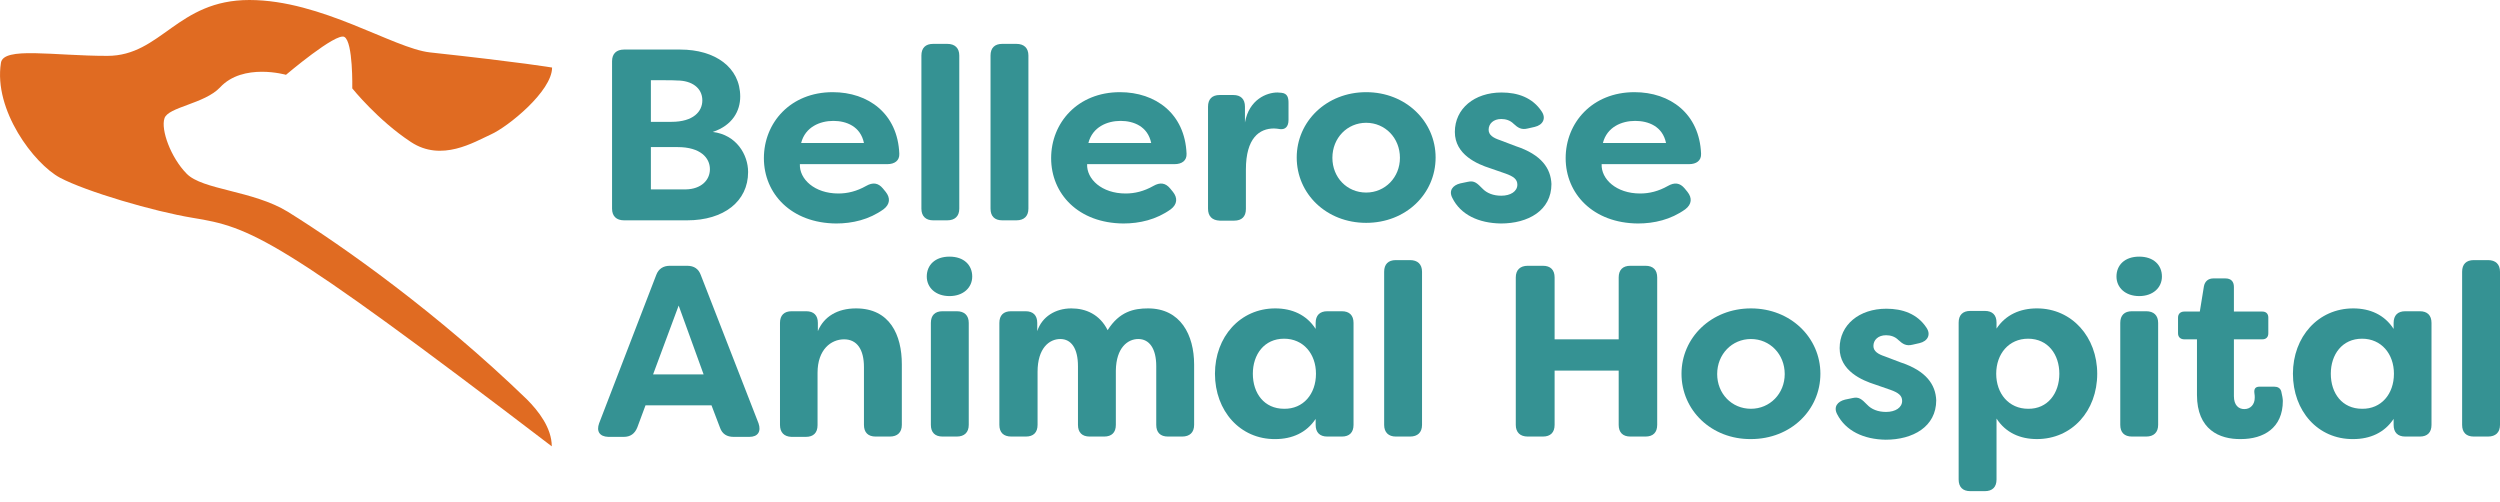 <?xml version="1.0" encoding="utf-8"?>
<!-- Generator: Adobe Illustrator 20.0.0, SVG Export Plug-In . SVG Version: 6.00 Build 0)  -->
<svg version="1.1" id="Layer_1" xmlns="http://www.w3.org/2000/svg" xmlns:xlink="http://www.w3.org/1999/xlink" x="0px" y="0px"
	 width="792px" height="159px" viewBox="0 0 792 159" style="enable-background:new 0 0 792 159;" xml:space="preserve">
<style type="text/css">
	.st0{fill:#E06B22;}
	.st1{fill:#359293;}
</style>
<g>
	<path class="st0" d="M166.9,126.5c3.7,3.7,7.9,9.1,7.9,14.9C87.4,74.7,79.4,72,61,69c-12.2-2-33.7-8.3-42-12.7
		C10.8,51.9-2.1,34.9,0.3,19.9c0.8-5.2,16.6-2.2,33.7-2.2C51.1,17.7,56.1,0,79,0c22.9,0,45.6,15.3,57.2,16.6
		c29.5,3.2,38.7,4.8,38.7,4.8c0,7.5-14,18.8-19.4,21.2c-5.3,2.4-15.6,8.8-25.3,2.4C119.7,38.1,111.6,28,111.6,28s0.3-14.7-2.5-16.3
		c-2.6-1.5-18.5,12-18.5,12s-13.6-3.9-20.9,4c-4.9,5.2-16.5,6.2-17.6,9.8c-1.2,3.6,2,12.4,7,17.5c5,5.2,21,5.3,32.1,12.1
		C108.9,78.1,138.9,99.4,166.9,126.5z"/>
	<g>
		<path class="st1" d="M237,54.5c0,9.3-7.7,15.3-19.3,15.3h-20c-2.4,0-3.8-1.3-3.8-3.7V19.4c0-2.4,1.4-3.7,3.8-3.7h17.8
			c11,0,19,5.6,19,14.9c0,4.5-2.4,9.1-8.7,11.2C233.3,42.7,237,49,237,54.5z M206.2,25.4v13.2h6.5c7,0,9.8-3.3,9.8-6.8
			c0-4-3.4-6.3-8-6.3C214.5,25.4,206.2,25.4,206.2,25.4z M224.9,53.6c0-3.6-3-7-10.2-7h-8.5v13.4h11.1
			C222.1,59.9,224.9,57.1,224.9,53.6z"/>
		<path class="st1" d="M242,50.1c0-11.2,8.4-20.9,21.8-20.9c11.3,0,20.6,6.8,21.1,19.5c0.1,2.2-1.5,3.3-3.8,3.3h-27.7
			c-0.2,4.7,4.6,9.3,12.2,9.3c2.9,0,5.8-0.7,8.8-2.4c2.1-1.2,3.8-1,5.3,0.8l0.9,1.1c1.5,1.9,1.4,3.9-0.7,5.5
			c-4.6,3.3-9.9,4.5-15,4.5C250.7,70.7,242,61.4,242,50.1z M273.7,45.3c-1.1-5.3-5.6-7-9.7-7c-4.2,0-8.9,1.9-10.2,7H273.7z"/>
		<path class="st1" d="M291.9,66.1V17.6c0-2.4,1.3-3.7,3.7-3.7h4.5c2.4,0,3.8,1.3,3.8,3.7v48.5c0,2.4-1.4,3.7-3.8,3.7h-4.5
			C293.3,69.8,291.9,68.5,291.9,66.1z"/>
		<path class="st1" d="M313.8,66.1V17.6c0-2.4,1.3-3.7,3.7-3.7h4.5c2.4,0,3.8,1.3,3.8,3.7v48.5c0,2.4-1.4,3.7-3.8,3.7h-4.5
			C315.1,69.8,313.8,68.5,313.8,66.1z"/>
		<path class="st1" d="M333,50.1c0-11.2,8.4-20.9,21.8-20.9c11.3,0,20.6,6.8,21.1,19.5c0.1,2.2-1.5,3.3-3.8,3.3h-27.7
			c-0.2,4.7,4.6,9.3,12.2,9.3c2.9,0,5.8-0.7,8.8-2.4c2.1-1.2,3.8-1,5.3,0.8l0.9,1.1c1.5,1.9,1.4,3.9-0.7,5.5
			c-4.6,3.3-9.9,4.5-15,4.5C341.6,70.7,333,61.4,333,50.1z M364.7,45.3c-1.1-5.3-5.6-7-9.7-7c-4.2,0-8.9,1.9-10.2,7H364.7z"/>
		<path class="st1" d="M382.7,66.1V33.8c0-2.4,1.3-3.7,3.7-3.7h4.3c2.4,0,3.7,1.3,3.7,3.7v5c1.3-7.3,6.9-9.5,10.3-9.5l1.3,0.1
			c1.9,0.2,2.2,1.6,2.2,3.2v5.4c0,2.2-1.1,3.1-2.7,2.9c-0.7-0.1-1.3-0.2-1.9-0.2c-4.6,0-8.9,3-8.9,13v12.5c0,2.4-1.3,3.7-3.7,3.7
			h-4.6C384,69.8,382.7,68.5,382.7,66.1z"/>
		<path class="st1" d="M410.8,49.9c0-11.4,9.4-20.7,22-20.7s22,9.3,22,20.7c0,11.5-9.4,20.7-22,20.7S410.8,61.4,410.8,49.9z
			 M443.5,50c0-6.3-4.7-11.1-10.7-11.1c-6,0-10.7,4.8-10.7,11.1c0,6.2,4.6,11,10.7,11C438.8,61,443.5,56.2,443.5,50z"/>
		<path class="st1" d="M460.1,62.7c-1.2-2.3,0.1-4,2.5-4.6l2.4-0.5c2.1-0.5,3,0.5,4.6,2.1c1.4,1.5,3.5,2.3,6,2.3
			c3,0,5.1-1.4,5.1-3.5c0-1.7-1.2-2.6-3.7-3.5l-4.9-1.7c-4.1-1.3-11.2-4.3-11.2-11.5c0-7.4,6.2-12.5,14.8-12.5c5.1,0,9.8,1.6,12.7,6
			c1.5,2.2,0.4,4.3-2.2,4.9l-2.2,0.5c-2,0.5-3.1-0.2-4.5-1.5c-1.1-1.1-2.5-1.5-3.9-1.5c-2.5,0-4,1.5-4,3.4c0,1.7,1.5,2.6,3.6,3.3
			l5,1.9c8.2,2.7,11.1,7.1,11.3,12c0,8.4-7.4,12.5-16,12.5C468.4,70.7,462.7,68,460.1,62.7z"/>
		<path class="st1" d="M496,50.1c0-11.2,8.4-20.9,21.8-20.9c11.3,0,20.6,6.8,21.1,19.5c0.1,2.2-1.5,3.3-3.8,3.3h-27.7
			c-0.2,4.7,4.6,9.3,12.2,9.3c2.9,0,5.8-0.7,8.8-2.4c2.1-1.2,3.8-1,5.3,0.8l0.9,1.1c1.5,1.9,1.4,3.9-0.7,5.5
			c-4.6,3.3-9.9,4.5-15,4.5C504.7,70.7,496,61.4,496,50.1z M527.8,45.3c-1.1-5.3-5.6-7-9.8-7c-4.2,0-8.9,1.9-10.2,7H527.8z"/>
		<path class="st1" d="M189.8,134.1l18.1-47c0.7-1.9,2.2-2.9,4.3-2.9h5.5c2.2,0,3.6,1,4.3,2.9l18.3,47c0.9,2.6-0.2,4.3-2.9,4.3h-5
			c-2.1,0-3.6-0.9-4.3-2.9l-2.7-7.1h-20.9l-2.6,7c-0.8,2-2.2,3-4.3,3h-4.9C189.9,138.3,188.9,136.6,189.8,134.1z M222.9,118.6
			L215,96.8l-8.1,21.8H222.9z"/>
		<path class="st1" d="M247.1,134.6v-32.3c0-2.4,1.3-3.7,3.7-3.7h4.6c2.4,0,3.7,1.3,3.7,3.7v2.6c1.9-4.6,6.2-7.2,12.1-7.2
			c10.7,0,14.5,8.4,14.5,17.7v19.2c0,2.4-1.4,3.7-3.8,3.7h-4.5c-2.4,0-3.7-1.3-3.7-3.7v-18.3c0-5.6-2.2-8.8-6.3-8.8
			c-4.1,0-8.4,3.2-8.4,10.6v16.6c0,2.4-1.3,3.7-3.7,3.7h-4.6C248.4,138.3,247.1,137,247.1,134.6z"/>
		<path class="st1" d="M293.6,87.6c0-3.6,2.6-6.3,7.2-6.3c4.6,0,7.2,2.7,7.2,6.3c0,3.5-2.8,6.2-7.2,6.2S293.6,91.1,293.6,87.6z
			 M294.9,134.6v-32.3c0-2.4,1.3-3.7,3.7-3.7h4.5c2.4,0,3.8,1.3,3.8,3.7v32.3c0,2.4-1.4,3.7-3.8,3.7h-4.5
			C296.2,138.3,294.9,137,294.9,134.6z"/>
		<path class="st1" d="M316.6,134.6v-32.3c0-2.4,1.3-3.7,3.7-3.7h4.6c2.4,0,3.7,1.3,3.7,3.7v2.6c1.5-4.6,5.8-7.2,10.8-7.2
			c4.6,0,9,1.9,11.5,6.9c3.7-5.9,8.3-6.9,12.8-6.9c10.3,0,14.6,8.4,14.6,17.8v19.1c0,2.4-1.4,3.7-3.8,3.7h-4.5
			c-2.4,0-3.7-1.3-3.7-3.7V116c0-5.6-2.2-8.6-5.7-8.6c-3.3,0-7,2.7-7.1,10v17.2c0,2.4-1.3,3.7-3.7,3.7h-4.6c-2.4,0-3.7-1.3-3.7-3.7
			V116c0-5.6-2.1-8.6-5.6-8.6s-7.2,2.9-7.2,10.4v16.8c0,2.4-1.3,3.7-3.7,3.7h-4.6C317.9,138.3,316.6,137,316.6,134.6z"/>
		<path class="st1" d="M384.9,118.4c0-11.7,8-20.7,19.1-20.7c5.3,0,9.9,2,12.8,6.5v-1.9c0-2.4,1.3-3.7,3.7-3.7h4.6
			c2.4,0,3.7,1.3,3.7,3.7v32.3c0,2.4-1.3,3.7-3.7,3.7h-4.6c-2.4,0-3.7-1.3-3.7-3.7v-1.9c-2.9,4.4-7.5,6.4-12.8,6.4
			C392.9,139.2,384.9,130.2,384.9,118.4z M416.9,118.4c0-6.3-4-11.1-10.1-11.1c-6.3,0-9.9,5-9.9,11.1c0,6.2,3.6,11.1,9.9,11.1
			C412.9,129.6,416.9,124.8,416.9,118.4z"/>
		<path class="st1" d="M438.5,134.6V86.1c0-2.4,1.3-3.7,3.7-3.7h4.5c2.4,0,3.8,1.3,3.8,3.7v48.5c0,2.4-1.4,3.7-3.8,3.7h-4.5
			C439.9,138.3,438.5,137,438.5,134.6z"/>
		<path class="st1" d="M480.2,134.6V87.9c0-2.4,1.4-3.7,3.8-3.7h4.8c2.4,0,3.7,1.3,3.7,3.7v19.6h20.3V87.9c0-2.4,1.3-3.7,3.7-3.7
			h4.8c2.4,0,3.7,1.3,3.7,3.7v46.7c0,2.4-1.3,3.7-3.7,3.7h-4.8c-2.4,0-3.7-1.3-3.7-3.7v-17.2h-20.3v17.2c0,2.4-1.3,3.7-3.7,3.7H484
			C481.6,138.3,480.2,137,480.2,134.6z"/>
		<path class="st1" d="M532.7,118.4c0-11.4,9.4-20.7,22-20.7s22,9.3,22,20.7c0,11.5-9.4,20.7-22,20.7
			C542.2,139.2,532.7,130,532.7,118.4z M565.4,118.5c0-6.3-4.7-11.1-10.7-11.1c-6,0-10.7,4.8-10.7,11.1c0,6.2,4.6,11,10.7,11
			C560.7,129.5,565.4,124.7,565.4,118.5z"/>
		<path class="st1" d="M582,131.2c-1.2-2.3,0.1-4,2.5-4.6l2.4-0.5c2.1-0.5,3,0.5,4.6,2.1c1.4,1.5,3.5,2.3,6,2.3c3,0,5.1-1.4,5.1-3.5
			c0-1.7-1.2-2.6-3.7-3.5l-4.9-1.7c-4.1-1.3-11.2-4.3-11.2-11.5c0-7.4,6.2-12.5,14.8-12.5c5.1,0,9.8,1.6,12.7,6
			c1.5,2.2,0.4,4.3-2.2,4.9l-2.2,0.5c-2,0.5-3.1-0.2-4.5-1.5c-1.1-1.1-2.5-1.5-3.9-1.5c-2.5,0-4,1.5-4,3.4c0,1.7,1.5,2.6,3.6,3.3
			l5,1.9c8.2,2.7,11.1,7.1,11.3,12c0,8.4-7.4,12.5-16,12.5C590.4,139.2,584.7,136.5,582,131.2z"/>
		<path class="st1" d="M620.5,151.9v-49.7c0-2.4,1.3-3.7,3.7-3.7h4.6c2.4,0,3.7,1.3,3.7,3.7v1.9c2.9-4.4,7.5-6.4,12.8-6.4
			c11.1,0,19.1,9.1,19.1,20.7c0,11.8-8,20.7-19.1,20.7c-5.3,0-9.9-2-12.8-6.5v19.3c0,2.4-1.3,3.7-3.7,3.7h-4.6
			C621.8,155.6,620.5,154.3,620.5,151.9z M652.4,118.4c0-6.1-3.6-11.1-9.9-11.1c-6.1,0-10.1,4.8-10.1,11.1c0,6.3,4,11.1,10.1,11.1
			C648.7,129.6,652.4,124.6,652.4,118.4z"/>
		<path class="st1" d="M670.5,87.6c0-3.6,2.6-6.3,7.2-6.3c4.6,0,7.2,2.7,7.2,6.3c0,3.5-2.8,6.2-7.2,6.2
			C673.3,93.8,670.5,91.1,670.5,87.6z M671.7,134.6v-32.3c0-2.4,1.3-3.7,3.7-3.7h4.5c2.4,0,3.8,1.3,3.8,3.7v32.3
			c0,2.4-1.4,3.7-3.8,3.7h-4.5C673,138.3,671.7,137,671.7,134.6z"/>
		<path class="st1" d="M696,125.1v-17.6H692c-1.2,0-2-0.7-2-1.9v-5c0-1.2,0.8-1.9,2-1.9h4.9l1.3-8c0.3-1.6,1.4-2.5,3-2.5h3.8
			c1.8,0,2.7,1,2.7,2.7v7.8h9c1.2,0,1.9,0.7,1.9,1.9v5c0,1.2-0.7,1.9-1.9,1.9h-9v18c0,2.9,1.5,4.1,3.3,4.1c2,0,3.3-1.5,3.3-3.6
			c0-0.4,0-0.9-0.1-1.4c-0.2-1.4,0.3-2.1,1.6-2.1h4.7c1,0,1.9,0.4,2.2,1.5c0.3,1.2,0.5,2.4,0.5,3c0,8.6-6.1,12.1-13.3,12.1
			C703.1,139.2,696,136.1,696,125.1z"/>
		<path class="st1" d="M726.4,118.4c0-11.7,8-20.7,19.1-20.7c5.3,0,9.9,2,12.8,6.5v-1.9c0-2.4,1.3-3.7,3.7-3.7h4.6
			c2.4,0,3.7,1.3,3.7,3.7v32.3c0,2.4-1.3,3.7-3.7,3.7H762c-2.4,0-3.7-1.3-3.7-3.7v-1.9c-2.9,4.4-7.5,6.4-12.8,6.4
			C734.3,139.2,726.4,130.2,726.4,118.4z M758.4,118.4c0-6.3-4-11.1-10.1-11.1c-6.3,0-9.9,5-9.9,11.1c0,6.2,3.6,11.1,9.9,11.1
			C754.4,129.6,758.4,124.8,758.4,118.4z"/>
		<path class="st1" d="M780,134.6V86.1c0-2.4,1.3-3.7,3.7-3.7h4.5c2.4,0,3.8,1.3,3.8,3.7v48.5c0,2.4-1.4,3.7-3.8,3.7h-4.5
			C781.3,138.3,780,137,780,134.6z"/>
	</g>
</g>
</svg>
